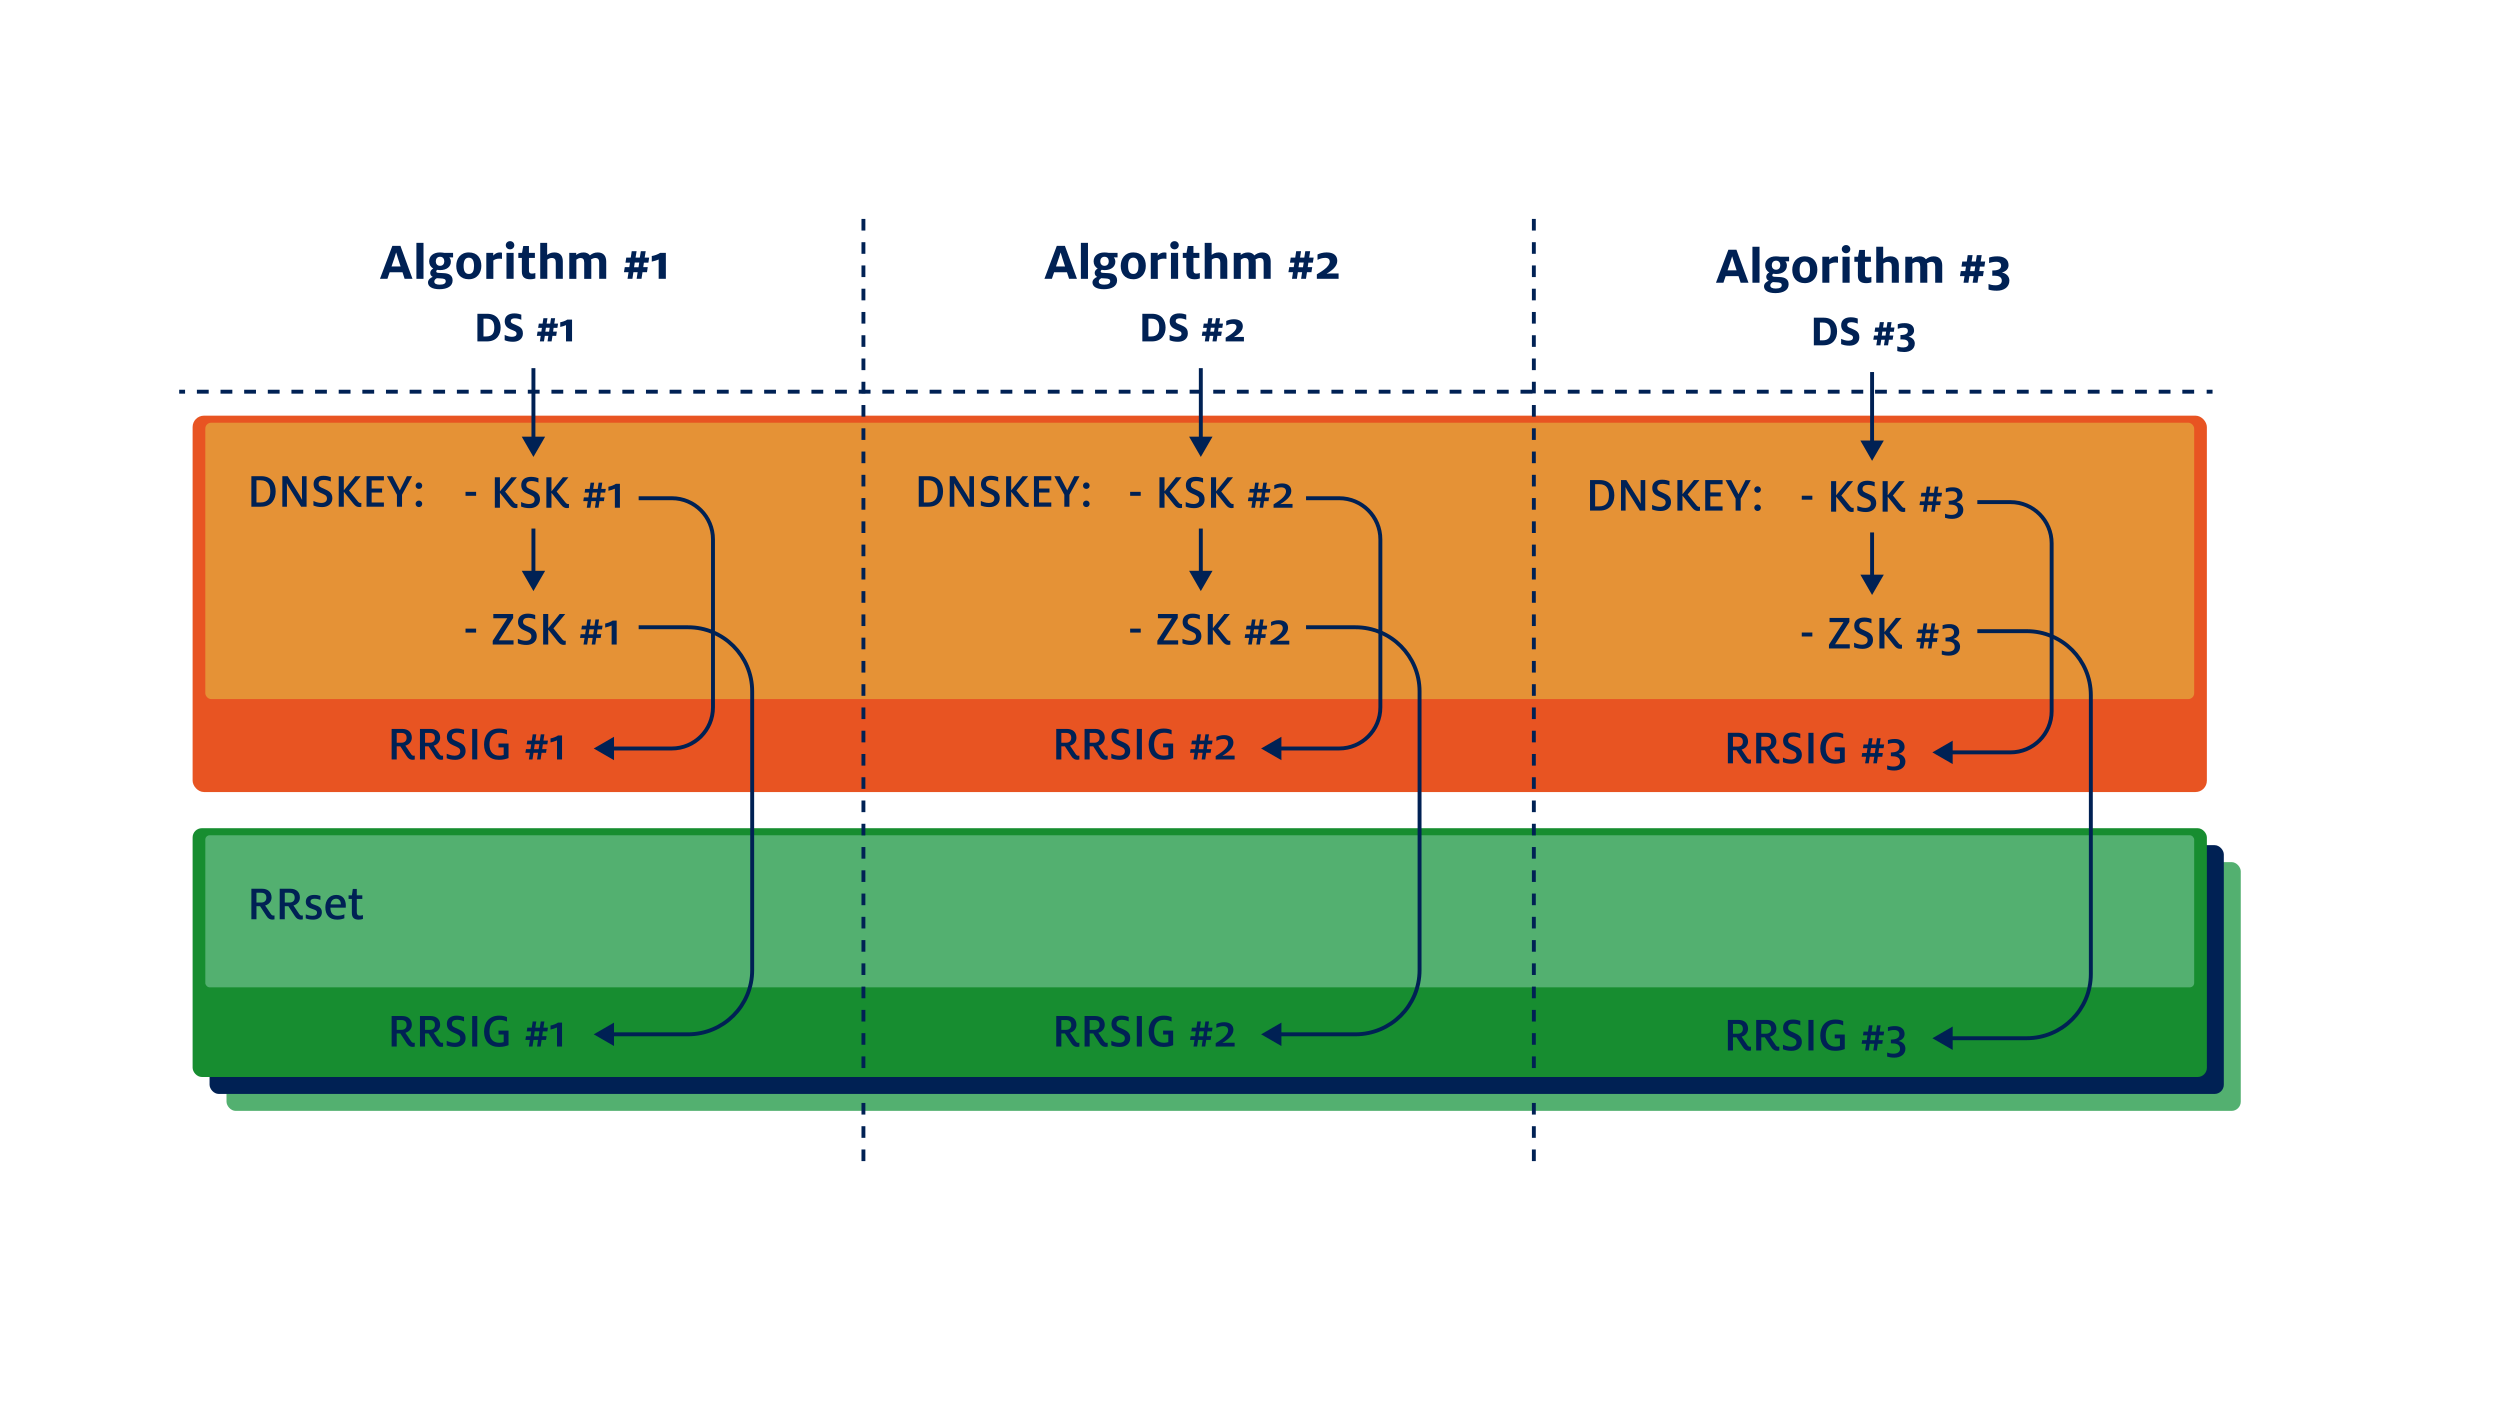<?xml version="1.0" encoding="UTF-8"?>
<svg id="Layer_2" data-name="Layer 2" xmlns="http://www.w3.org/2000/svg" viewBox="0 0 2551.18 1438.88">
  <defs>
    <style>
      .cls-1 {
        fill: #002154;
      }

      .cls-2 {
        fill: #178d30;
      }

      .cls-3 {
        stroke-dasharray: 12.06 12.06;
      }

      .cls-3, .cls-4, .cls-5, .cls-6 {
        fill: none;
      }

      .cls-3, .cls-4, .cls-6 {
        stroke: #002154;
        stroke-miterlimit: 10;
      }

      .cls-3, .cls-6 {
        stroke-width: 4px;
      }

      .cls-4 {
        stroke-dasharray: 11.87;
        stroke-width: 3.96px;
      }

      .cls-5 {
        opacity: .1;
      }

      .cls-7 {
        fill: #e85422;
      }

      .cls-8 {
        fill: #e59236;
      }

      .cls-9 {
        fill: #53b070;
      }
    </style>
  </defs>
  <g id="Layer_1-2" data-name="Layer 1">
    <g>
      <rect class="cls-5" x="0" y="0" width="2551.18" height="1438.88" rx="6.68" ry="6.68"/>
      <rect class="cls-9" x="231.15" y="879.76" width="2055.49" height="253.88" rx="9.43" ry="9.43"/>
      <rect class="cls-7" x="196.56" y="424.17" width="2055.49" height="384.08" rx="11.6" ry="11.6"/>
      <rect class="cls-8" x="209.51" y="431.36" width="2029.58" height="282.03" rx="6" ry="6"/>
      <rect class="cls-1" x="213.85" y="862.46" width="2055.49" height="253.88" rx="9.43" ry="9.43"/>
      <rect class="cls-2" x="196.56" y="845.16" width="2055.49" height="253.88" rx="9.43" ry="9.43"/>
      <rect class="cls-9" x="209.51" y="852.36" width="2029.58" height="155.19" rx="4.45" ry="4.45"/>
      <g>
        <line class="cls-6" x1="182.86" y1="399.72" x2="188.86" y2="399.72"/>
        <line class="cls-3" x1="200.92" y1="399.72" x2="2245.81" y2="399.72"/>
        <line class="cls-6" x1="2251.84" y1="399.72" x2="2257.84" y2="399.72"/>
      </g>
      <g>
        <g>
          <path class="cls-1" d="M400.37,250.9h8.26l12.31,33.64h-8.05l-2.16-6.7h-13.12l-2.27,6.7h-7.61l12.64-33.64ZM408.79,271.91l-2.81-8.64c-.65-2-1.3-3.94-1.67-5.51h-.11c-.43,1.51-1.08,3.56-1.73,5.51l-2.92,8.64h9.23Z"/>
          <path class="cls-1" d="M424.93,247.82h7.24v36.72h-7.24v-36.72Z"/>
          <path class="cls-1" d="M436.76,288.27c0-2.92,2.59-4.86,4.86-5.72-1.51-.7-2.59-2.11-2.59-4.1,0-2.21,1.67-3.67,3.08-4.37-2.65-1.62-4.16-4.1-4.16-7.4,0-5.29,4.1-9.07,11.02-9.07,1.67,0,3.19.22,4.43.43h8.96v4.64h-3.83c.92,1.03,1.57,2.48,1.57,4.37,0,4.91-4,8.59-11.07,8.59-1.03,0-2-.11-2.92-.27-.43.32-.92.86-.92,1.57,0,.92.54,1.4,2.27,1.51l5.4.27c5.13.22,9.02,2.11,9.02,7.45,0,5.78-5.18,8.96-13.5,8.96-7.45,0-11.61-2.7-11.61-6.86ZM454.85,287.03c0-2.21-1.57-2.75-5.35-2.92-1.73-.05-3.08-.16-3.67-.22-1.19.59-2.65,1.62-2.65,3.46,0,2.16,2.16,3.13,5.51,3.13,4.32,0,6.16-1.3,6.16-3.46ZM453.39,266.67c0-2.43-1.35-4.64-4.32-4.64s-4.37,2.21-4.37,4.64,1.4,4.59,4.37,4.59,4.32-2.16,4.32-4.59Z"/>
          <path class="cls-1" d="M465.6,271.31c0-7.13,4.1-13.72,12.85-13.72s12.74,5.99,12.74,13.72c0,7.07-4.1,13.66-12.8,13.66s-12.8-5.99-12.8-13.66ZM483.74,271.31c0-4.81-1.35-8.37-5.35-8.37s-5.29,3.56-5.29,8.37,1.3,8.26,5.35,8.26,5.29-3.46,5.29-8.26Z"/>
          <path class="cls-1" d="M496.27,258.03h7.07v2.81c1.73-2.05,4.05-3.24,6.7-3.24.92,0,1.67.16,2.21.32v6.32c-.65-.16-1.57-.32-2.81-.32-2.65,0-4.59.86-5.99,1.84v18.79h-7.18v-26.51Z"/>
          <path class="cls-1" d="M516.14,250.25c0-2.27,1.84-4.16,4.37-4.16s4.32,1.89,4.32,4.16-1.84,4.21-4.32,4.21-4.37-1.94-4.37-4.21ZM516.84,258.03h7.29v26.51h-7.29v-26.51Z"/>
          <path class="cls-1" d="M532.55,277.15v-13.93h-3.62v-5.18h3.78l1.24-6.97h5.83v6.97h6.05v5.18h-6.05v12.74c0,2.27.86,3.24,2.97,3.24,1.4,0,2.54-.27,3.56-.59v5.56c-1.3.38-2.86.81-5.29.81-5.45,0-8.48-2.11-8.48-7.83Z"/>
          <path class="cls-1" d="M551.29,247.82h7.07v12.31c1.4-1.08,3.78-2.54,7.29-2.54,6.48,0,8.69,4,8.69,9.34v17.6h-7.18v-16.52c0-3.13-1.03-4.75-4.16-4.75-1.78,0-3.35.81-4.48,1.67v19.6h-7.24v-36.72Z"/>
          <path class="cls-1" d="M580.94,258.03h7.07v2.16c1.46-1.13,3.83-2.59,7.61-2.59,2.81,0,5.08,1.19,6.32,3.02,2.11-1.67,4.54-3.02,7.94-3.02,6.21,0,8.75,3.94,8.75,9.34v17.6h-7.18v-16.52c0-3.02-.92-4.75-4-4.75-1.51,0-3.24.81-4.32,1.46.11.54.27,1.57.27,2.59v17.23h-7.24v-16.63c0-3.35-1.35-4.64-3.83-4.64-1.46,0-3.02.86-4.16,1.67v19.6h-7.24v-26.51Z"/>
          <path class="cls-1" d="M641.42,277.79h-4.7l.86-5.18h4.59l.7-4.54h-4.59l.81-5.18h4.59l.97-6.53h4.97l-1.03,6.53h4.32l1.03-6.53h4.97l-1.03,6.53h4.59l-.81,5.18h-4.59l-.65,4.54h4.59l-.81,5.18h-4.54l-1.03,6.75h-4.97l1.03-6.75h-4.32l-1.03,6.75h-4.97l1.03-6.75ZM651.57,272.72l.76-4.81h-4.59l-.7,4.81h4.54Z"/>
          <path class="cls-1" d="M672.14,264.78c-1.73.86-5.18,1.84-7.02,2.16v-5.67c2.59-.38,6.53-1.78,8.59-3.24h5.78v26.51h-7.34v-19.76Z"/>
        </g>
        <g>
          <path class="cls-1" d="M487.16,320.2h9.84c10.16,0,13.88,6.8,13.88,14.1,0,6.89-3.58,14.1-14.01,14.1h-9.7v-28.21ZM496.19,343.33c6.62,0,8.21-3.99,8.21-9.02s-1.5-9.12-7.94-9.12h-3.08v18.14h2.81Z"/>
          <path class="cls-1" d="M515.01,347.19v-5.4c2.04.95,4.67,1.9,7.39,1.9,3.13,0,4.72-1.09,4.72-3.17,0-2.45-2.13-2.72-6.39-4.58-2.9-1.32-5.67-3.36-5.67-8.07,0-5.49,4.13-8.07,9.84-8.07,3.04,0,5.62.73,7.07,1.27v5.26c-1.45-.68-4.04-1.5-6.62-1.5-2.81,0-4.13,1.04-4.13,2.86,0,1.9,1.59,2.49,4.44,3.58,3.67,1.86,7.94,2.68,7.94,9.02,0,5.49-4.31,8.48-10.07,8.48-3.54,0-6.35-.64-8.53-1.59Z"/>
          <path class="cls-1" d="M551.79,342.74h-3.95l.73-4.35h3.85l.59-3.81h-3.85l.68-4.35h3.85l.82-5.49h4.17l-.86,5.49h3.63l.86-5.49h4.17l-.86,5.49h3.85l-.68,4.35h-3.85l-.54,3.81h3.85l-.68,4.35h-3.81l-.86,5.67h-4.17l.86-5.67h-3.63l-.86,5.67h-4.17l.86-5.67ZM560.32,338.48l.63-4.04h-3.85l-.59,4.04h3.81Z"/>
          <path class="cls-1" d="M577.6,331.81c-1.45.73-4.35,1.54-5.9,1.81v-4.76c2.18-.32,5.49-1.5,7.21-2.72h4.85v22.27h-6.17v-16.6Z"/>
        </g>
        <g>
          <path class="cls-1" d="M256.52,485.93h10.05c10.7,0,14.75,7.5,14.75,15.6,0,7.65-3.9,15.55-14.9,15.55h-9.9v-31.15ZM265.67,512.78c8.15,0,10.15-5.25,10.15-11.25s-1.9-11.4-9.85-11.4h-4.25v22.65h3.95Z"/>
          <path class="cls-1" d="M288.11,485.93h5.45l11.95,19.1c.9,1.45,1.95,3.4,2.65,4.9h.15c-.05-1.4-.15-2.9-.15-4.45v-19.55h4.7v31.15h-5.55l-11.9-19.1c-.95-1.5-1.9-3.25-2.6-4.75h-.1c0,1.4.1,2.65.1,4.3v19.55h-4.7v-31.15Z"/>
          <path class="cls-1" d="M319.86,515.83v-4.6c2,.95,5.05,2,7.85,2,3.75,0,5.95-1.5,5.95-4.55,0-3.3-2.6-3.95-7.2-6.05-3.3-1.45-6.45-3.5-6.45-8.7,0-5.6,4.15-8.4,10.15-8.4,3.2,0,6.15.9,7.4,1.35v4.5c-1.5-.75-4.3-1.6-7.1-1.6-3.5,0-5.3,1.45-5.3,4.05s1.8,3.35,5.1,4.75c4.05,2.05,8.9,3.3,8.9,9.9,0,5.6-4.4,9-10.5,9-3.6,0-6.65-.7-8.8-1.65Z"/>
          <path class="cls-1" d="M360.62,513.98l-9.75-12.15v15.25h-5.2v-31.15h5.2v14.4l11.65-14.4h5.7l-12.05,14.65,8.95,11.05c1,1.25,1.8,1.6,2.8,1.6.25,0,.5,0,.8-.05v4c-.65.15-1.3.25-1.95.25-2.4,0-4.05-.85-6.15-3.45Z"/>
          <path class="cls-1" d="M374.06,485.93h17.7v4.3h-12.5v8.3h10.65v4.1h-10.65v10.15h12.5v4.3h-17.7v-31.15Z"/>
          <path class="cls-1" d="M405.06,504.88l-10.2-18.9h5.7l7.45,14.4,7.2-14.4h5.35l-10.3,18.9v12.2h-5.2v-12.2Z"/>
          <path class="cls-1" d="M424.11,495.63c0-1.85,1.5-3.35,3.4-3.35s3.35,1.5,3.35,3.35-1.4,3.3-3.35,3.3-3.4-1.45-3.4-3.3ZM424.11,514.13c0-1.85,1.5-3.3,3.4-3.3s3.35,1.45,3.35,3.3-1.4,3.35-3.35,3.35-3.4-1.5-3.4-3.35Z"/>
        </g>
        <g>
          <path class="cls-1" d="M475.06,501.91h10.8v4.05h-10.8v-4.05Z"/>
          <path class="cls-1" d="M519.91,515.06l-9.75-12.15v15.25h-5.2v-31.15h5.2v14.4l11.65-14.4h5.7l-12.05,14.65,8.95,11.05c1,1.25,1.8,1.6,2.8,1.6.25,0,.5,0,.8-.05v4c-.65.15-1.3.25-1.95.25-2.4,0-4.05-.85-6.15-3.45Z"/>
          <path class="cls-1" d="M531.76,516.91v-4.6c2,.95,5.05,2,7.85,2,3.75,0,5.95-1.5,5.95-4.55,0-3.3-2.6-3.95-7.2-6.05-3.3-1.45-6.45-3.5-6.45-8.7,0-5.6,4.15-8.4,10.15-8.4,3.2,0,6.15.9,7.4,1.35v4.5c-1.5-.75-4.3-1.6-7.1-1.6-3.5,0-5.3,1.45-5.3,4.05s1.8,3.35,5.1,4.75c4.05,2.05,8.9,3.3,8.9,9.9,0,5.6-4.4,9-10.5,9-3.6,0-6.65-.7-8.8-1.65Z"/>
          <path class="cls-1" d="M572.51,515.06l-9.75-12.15v15.25h-5.2v-31.15h5.2v14.4l11.65-14.4h5.7l-12.05,14.65,8.95,11.05c1,1.25,1.8,1.6,2.8,1.6.25,0,.5,0,.8-.05v4c-.65.15-1.3.25-1.95.25-2.4,0-4.05-.85-6.15-3.45Z"/>
          <path class="cls-1" d="M599.81,511.41h-4.6l.6-3.8h4.6l.75-4.9h-4.6l.6-3.8h4.55l.95-6.35h3.7l-1,6.35h4.6l.95-6.35h3.7l-1,6.35h4.6l-.6,3.8h-4.55l-.7,4.9h4.5l-.6,3.8h-4.5l-1,6.75h-3.65l1-6.75h-4.6l-1.05,6.75h-3.7l1.05-6.75ZM608.71,507.71l.75-5.1h-4.7l-.75,5.1h4.7Z"/>
          <path class="cls-1" d="M627.46,498.71c-1.65.75-4.8,1.75-6.6,2.1v-4.1c2.2-.35,5.8-1.65,7.65-3h4.1v24.45h-5.15v-19.45Z"/>
        </g>
        <g>
          <path class="cls-1" d="M475.06,641.5h10.8v4.05h-10.8v-4.05Z"/>
          <path class="cls-1" d="M502.81,653.9l14.85-23h-14.25v-4.3h20.25v4.05l-14.6,22.8h15v4.3h-21.25v-3.85Z"/>
          <path class="cls-1" d="M528.46,656.5v-4.6c2,.95,5.05,2,7.85,2,3.75,0,5.95-1.5,5.95-4.55,0-3.3-2.6-3.95-7.2-6.05-3.3-1.45-6.45-3.5-6.45-8.7,0-5.6,4.15-8.4,10.15-8.4,3.2,0,6.15.9,7.4,1.35v4.5c-1.5-.75-4.3-1.6-7.1-1.6-3.5,0-5.3,1.45-5.3,4.05s1.8,3.35,5.1,4.75c4.05,2.05,8.9,3.3,8.9,9.9,0,5.6-4.4,9-10.5,9-3.6,0-6.65-.7-8.8-1.65Z"/>
          <path class="cls-1" d="M569.21,654.65l-9.75-12.15v15.25h-5.2v-31.15h5.2v14.4l11.65-14.4h5.7l-12.05,14.65,8.95,11.05c1,1.25,1.8,1.6,2.8,1.6.25,0,.5,0,.8-.05v4c-.65.15-1.3.25-1.95.25-2.4,0-4.05-.85-6.15-3.45Z"/>
          <path class="cls-1" d="M596.51,651h-4.6l.6-3.8h4.6l.75-4.9h-4.6l.6-3.8h4.55l.95-6.35h3.7l-1,6.35h4.6l.95-6.35h3.7l-1,6.35h4.6l-.6,3.8h-4.55l-.7,4.9h4.5l-.6,3.8h-4.5l-1,6.75h-3.65l1-6.75h-4.6l-1.05,6.75h-3.7l1.05-6.75ZM605.41,647.3l.75-5.1h-4.7l-.75,5.1h4.7Z"/>
          <path class="cls-1" d="M624.16,638.3c-1.65.75-4.8,1.75-6.6,2.1v-4.1c2.2-.35,5.8-1.65,7.65-3h4.1v24.45h-5.15v-19.45Z"/>
        </g>
        <g>
          <path class="cls-1" d="M415.05,771.69l-6.55-10.05h-3.65v13.35h-5.2v-31.15h10.9c5.95,0,9.7,3.35,9.7,8.95,0,3.4-2,6.85-6.55,8.15l5.8,8.6c.85,1.3,1.7,1.65,2.7,1.65.35,0,.7-.05,1.05-.1v4c-.65.15-1.3.25-1.9.25-2.6,0-4.5-.85-6.3-3.65ZM409.5,757.94c3.65,0,5.45-2,5.45-5,0-3.25-1.75-5-5.45-5h-4.65v10h4.65Z"/>
          <path class="cls-1" d="M443.95,771.69l-6.55-10.05h-3.65v13.35h-5.2v-31.15h10.9c5.95,0,9.7,3.35,9.7,8.95,0,3.4-2,6.85-6.55,8.15l5.8,8.6c.85,1.3,1.7,1.65,2.7,1.65.35,0,.7-.05,1.05-.1v4c-.65.15-1.3.25-1.9.25-2.6,0-4.5-.85-6.3-3.65ZM438.4,757.94c3.65,0,5.45-2,5.45-5,0-3.25-1.75-5-5.45-5h-4.65v10h4.65Z"/>
          <path class="cls-1" d="M455.85,773.74v-4.6c2,.95,5.05,2,7.85,2,3.75,0,5.95-1.5,5.95-4.55,0-3.3-2.6-3.95-7.2-6.05-3.3-1.45-6.45-3.5-6.45-8.7,0-5.6,4.15-8.4,10.15-8.4,3.2,0,6.15.9,7.4,1.35v4.5c-1.5-.75-4.3-1.6-7.1-1.6-3.5,0-5.3,1.45-5.3,4.05s1.8,3.35,5.1,4.75c4.05,2.05,8.9,3.3,8.9,9.9,0,5.6-4.4,9-10.5,9-3.6,0-6.65-.7-8.8-1.65Z"/>
          <path class="cls-1" d="M481.85,743.84h5.2v31.15h-5.2v-31.15Z"/>
          <path class="cls-1" d="M493.95,759.84c0-8.95,4.8-16.4,15.45-16.4,3.95,0,6.2.8,7.95,1.55v4.5c-2-1-4.55-1.75-7.7-1.75-6.95,0-10.15,4.65-10.15,12.1s3.8,11.3,10.1,11.3c1.9,0,3.15-.3,4.4-.7v-7.75h-5.3v-3.95h10.25v14.85c-2.4.85-5.2,1.8-9.8,1.8-9.55,0-15.2-5.95-15.2-15.55Z"/>
          <path class="cls-1" d="M540.75,768.24h-4.6l.6-3.8h4.6l.75-4.9h-4.6l.6-3.8h4.55l.95-6.35h3.7l-1,6.35h4.6l.95-6.35h3.7l-1,6.35h4.6l-.6,3.8h-4.55l-.7,4.9h4.5l-.6,3.8h-4.5l-1,6.75h-3.65l1-6.75h-4.6l-1.05,6.75h-3.7l1.05-6.75ZM549.65,764.54l.75-5.1h-4.7l-.75,5.1h4.7Z"/>
          <path class="cls-1" d="M568.4,755.54c-1.65.75-4.8,1.75-6.6,2.1v-4.1c2.2-.35,5.8-1.65,7.65-3h4.1v24.45h-5.15v-19.45Z"/>
        </g>
        <g>
          <path class="cls-1" d="M271.92,934.78l-6.55-10.05h-3.65v13.35h-5.2v-31.15h10.9c5.95,0,9.7,3.35,9.7,8.95,0,3.4-2,6.85-6.55,8.15l5.8,8.6c.85,1.3,1.7,1.65,2.7,1.65.35,0,.7-.05,1.05-.1v4c-.65.15-1.3.25-1.9.25-2.6,0-4.5-.85-6.3-3.65ZM266.37,921.03c3.65,0,5.45-2,5.45-5,0-3.25-1.75-5-5.45-5h-4.65v10h4.65Z"/>
          <path class="cls-1" d="M300.82,934.78l-6.55-10.05h-3.65v13.35h-5.2v-31.15h10.9c5.95,0,9.7,3.35,9.7,8.95,0,3.4-2,6.85-6.55,8.15l5.8,8.6c.85,1.3,1.7,1.65,2.7,1.65.35,0,.7-.05,1.05-.1v4c-.65.15-1.3.25-1.9.25-2.6,0-4.5-.85-6.3-3.65ZM295.27,921.03c3.65,0,5.45-2,5.45-5,0-3.25-1.75-5-5.45-5h-4.65v10h4.65Z"/>
          <path class="cls-1" d="M312.01,937.13v-4c1.6.7,4.45,1.45,6.75,1.45,3.2,0,4.75-1.05,4.75-3.3,0-2.05-1.55-2.6-4.55-3.65-3.6-1.05-6.9-2.95-6.9-7.35,0-4.85,3.55-7.05,8.75-7.05,2.55,0,4.95.55,6.15,1.05v4.05c-1.3-.55-3.55-1.2-5.95-1.2-2.8,0-4.15,1-4.15,2.8s1.25,2.5,4.4,3.5c3.4,1.1,7.2,2.7,7.2,7.55s-3.6,7.5-8.95,7.5c-2.9,0-5.75-.55-7.5-1.35Z"/>
          <path class="cls-1" d="M332.01,925.88c0-7.15,4.05-12.65,11.2-12.65s9.7,5.45,9.7,10.95c0,.7-.05,1.3-.1,2.05h-15.65c.05,4.95,2,8.3,7.2,8.3,2.95,0,5.3-.65,7.05-1.5v4.05c-1.7.7-4.45,1.4-7.3,1.4-8.35,0-12.1-5.1-12.1-12.6ZM347.86,922.93v-.25c0-2.8-1.55-5.55-4.7-5.55-2.95,0-5.3,1.65-5.8,5.8h10.5Z"/>
          <path class="cls-1" d="M359.06,931.48v-14.15h-3.35v-3.7h3.4l.9-6.5h4.1v6.5h5.6v3.7h-5.6v13.4c0,2.55.9,3.65,3.15,3.65,1.25,0,2.35-.3,3.1-.6v4c-.9.3-2.35.7-4.25.7-4.65,0-7.05-1.9-7.05-7Z"/>
        </g>
        <g>
          <path class="cls-1" d="M415.05,1064.68l-6.55-10.05h-3.65v13.35h-5.2v-31.15h10.9c5.95,0,9.7,3.35,9.7,8.95,0,3.4-2,6.85-6.55,8.15l5.8,8.6c.85,1.3,1.7,1.65,2.7,1.65.35,0,.7-.05,1.05-.1v4c-.65.15-1.3.25-1.9.25-2.6,0-4.5-.85-6.3-3.65ZM409.5,1050.93c3.65,0,5.45-2,5.45-5,0-3.25-1.75-5-5.45-5h-4.65v10h4.65Z"/>
          <path class="cls-1" d="M443.95,1064.68l-6.55-10.05h-3.65v13.35h-5.2v-31.15h10.9c5.95,0,9.7,3.35,9.7,8.95,0,3.4-2,6.85-6.55,8.15l5.8,8.6c.85,1.3,1.7,1.65,2.7,1.65.35,0,.7-.05,1.05-.1v4c-.65.15-1.3.25-1.9.25-2.6,0-4.5-.85-6.3-3.65ZM438.4,1050.93c3.65,0,5.45-2,5.45-5,0-3.25-1.75-5-5.45-5h-4.65v10h4.65Z"/>
          <path class="cls-1" d="M455.85,1066.73v-4.6c2,.95,5.05,2,7.85,2,3.75,0,5.95-1.5,5.95-4.55,0-3.3-2.6-3.95-7.2-6.05-3.3-1.45-6.45-3.5-6.45-8.7,0-5.6,4.15-8.4,10.15-8.4,3.2,0,6.15.9,7.4,1.35v4.5c-1.5-.75-4.3-1.6-7.1-1.6-3.5,0-5.3,1.45-5.3,4.05s1.8,3.35,5.1,4.75c4.05,2.05,8.9,3.3,8.9,9.9,0,5.6-4.4,9-10.5,9-3.6,0-6.65-.7-8.8-1.65Z"/>
          <path class="cls-1" d="M481.85,1036.82h5.2v31.15h-5.2v-31.15Z"/>
          <path class="cls-1" d="M493.95,1052.83c0-8.95,4.8-16.4,15.45-16.4,3.95,0,6.2.8,7.95,1.55v4.5c-2-1-4.55-1.75-7.7-1.75-6.95,0-10.15,4.65-10.15,12.1s3.8,11.3,10.1,11.3c1.9,0,3.15-.3,4.4-.7v-7.75h-5.3v-3.95h10.25v14.85c-2.4.85-5.2,1.8-9.8,1.8-9.55,0-15.2-5.95-15.2-15.55Z"/>
          <path class="cls-1" d="M540.75,1061.23h-4.6l.6-3.8h4.6l.75-4.9h-4.6l.6-3.8h4.55l.95-6.35h3.7l-1,6.35h4.6l.95-6.35h3.7l-1,6.35h4.6l-.6,3.8h-4.55l-.7,4.9h4.5l-.6,3.8h-4.5l-1,6.75h-3.65l1-6.75h-4.6l-1.05,6.75h-3.7l1.05-6.75ZM549.65,1057.53l.75-5.1h-4.7l-.75,5.1h4.7Z"/>
          <path class="cls-1" d="M568.4,1048.53c-1.65.75-4.8,1.75-6.6,2.1v-4.1c2.2-.35,5.8-1.65,7.65-3h4.1v24.45h-5.15v-19.45Z"/>
        </g>
        <g>
          <line class="cls-6" x1="544.35" y1="375.68" x2="544.35" y2="449.08"/>
          <polygon class="cls-1" points="532.38 445.58 544.35 466.3 556.32 445.58 532.38 445.58"/>
        </g>
        <g>
          <line class="cls-6" x1="544.35" y1="539.37" x2="544.35" y2="585.97"/>
          <polygon class="cls-1" points="532.38 582.47 544.35 603.19 556.32 582.47 532.38 582.47"/>
        </g>
        <g>
          <path class="cls-6" d="M651.74,508.42h33.81c23.21,0,42.03,18.82,42.03,42.03v171.33c0,23.21-18.82,42.03-42.03,42.03h-62.46"/>
          <polygon class="cls-1" points="626.59 751.84 605.87 763.81 626.59 775.77 626.59 751.84"/>
        </g>
        <g>
          <path class="cls-6" d="M651.74,640.1h50.36c36.17,0,65.48,29.32,65.48,65.48v284.43c0,36.17-29.32,65.48-65.48,65.48h-79.01"/>
          <polygon class="cls-1" points="626.59 1043.54 605.87 1055.5 626.59 1067.47 626.59 1043.54"/>
        </g>
      </g>
      <g>
        <g>
          <path class="cls-1" d="M1078.44,250.9h8.26l12.31,33.64h-8.05l-2.16-6.7h-13.12l-2.27,6.7h-7.61l12.64-33.64ZM1086.86,271.91l-2.81-8.64c-.65-2-1.3-3.94-1.67-5.51h-.11c-.43,1.51-1.08,3.56-1.73,5.51l-2.92,8.64h9.23Z"/>
          <path class="cls-1" d="M1103.01,247.82h7.24v36.72h-7.24v-36.72Z"/>
          <path class="cls-1" d="M1114.83,288.27c0-2.92,2.59-4.86,4.86-5.72-1.51-.7-2.59-2.11-2.59-4.1,0-2.21,1.67-3.67,3.08-4.37-2.65-1.62-4.16-4.1-4.16-7.4,0-5.29,4.1-9.07,11.02-9.07,1.67,0,3.19.22,4.43.43h8.96v4.64h-3.83c.92,1.03,1.57,2.48,1.57,4.37,0,4.91-4,8.59-11.07,8.59-1.03,0-2-.11-2.92-.27-.43.32-.92.86-.92,1.57,0,.92.54,1.4,2.27,1.51l5.4.27c5.13.22,9.02,2.11,9.02,7.45,0,5.78-5.18,8.96-13.5,8.96-7.45,0-11.61-2.7-11.61-6.86ZM1132.92,287.03c0-2.21-1.57-2.75-5.35-2.92-1.73-.05-3.08-.16-3.67-.22-1.19.59-2.65,1.62-2.65,3.46,0,2.16,2.16,3.13,5.51,3.13,4.32,0,6.16-1.3,6.16-3.46ZM1131.47,266.67c0-2.43-1.35-4.64-4.32-4.64s-4.37,2.21-4.37,4.64,1.4,4.59,4.37,4.59,4.32-2.16,4.32-4.59Z"/>
          <path class="cls-1" d="M1143.67,271.31c0-7.13,4.1-13.72,12.85-13.72s12.74,5.99,12.74,13.72c0,7.07-4.1,13.66-12.8,13.66s-12.8-5.99-12.8-13.66ZM1161.81,271.31c0-4.81-1.35-8.37-5.35-8.37s-5.29,3.56-5.29,8.37,1.3,8.26,5.35,8.26,5.29-3.46,5.29-8.26Z"/>
          <path class="cls-1" d="M1174.34,258.03h7.07v2.81c1.73-2.05,4.05-3.24,6.7-3.24.92,0,1.67.16,2.21.32v6.32c-.65-.16-1.57-.32-2.81-.32-2.65,0-4.59.86-5.99,1.84v18.79h-7.18v-26.51Z"/>
          <path class="cls-1" d="M1194.21,250.25c0-2.27,1.84-4.16,4.37-4.16s4.32,1.89,4.32,4.16-1.84,4.21-4.32,4.21-4.37-1.94-4.37-4.21ZM1194.92,258.03h7.29v26.51h-7.29v-26.51Z"/>
          <path class="cls-1" d="M1210.63,277.15v-13.93h-3.62v-5.18h3.78l1.24-6.97h5.83v6.97h6.05v5.18h-6.05v12.74c0,2.27.86,3.24,2.97,3.24,1.4,0,2.54-.27,3.56-.59v5.56c-1.3.38-2.86.81-5.29.81-5.45,0-8.48-2.11-8.48-7.83Z"/>
          <path class="cls-1" d="M1229.37,247.82h7.07v12.31c1.4-1.08,3.78-2.54,7.29-2.54,6.48,0,8.69,4,8.69,9.34v17.6h-7.18v-16.52c0-3.13-1.03-4.75-4.16-4.75-1.78,0-3.35.81-4.48,1.67v19.6h-7.24v-36.72Z"/>
          <path class="cls-1" d="M1259.01,258.03h7.07v2.16c1.46-1.13,3.83-2.59,7.61-2.59,2.81,0,5.08,1.19,6.32,3.02,2.11-1.67,4.54-3.02,7.94-3.02,6.21,0,8.75,3.94,8.75,9.34v17.6h-7.18v-16.52c0-3.02-.92-4.75-4-4.75-1.51,0-3.24.81-4.32,1.46.11.54.27,1.57.27,2.59v17.23h-7.24v-16.63c0-3.35-1.35-4.64-3.83-4.64-1.46,0-3.02.86-4.16,1.67v19.6h-7.24v-26.51Z"/>
          <path class="cls-1" d="M1319.49,277.79h-4.7l.86-5.18h4.59l.7-4.54h-4.59l.81-5.18h4.59l.97-6.53h4.97l-1.03,6.53h4.32l1.03-6.53h4.97l-1.03,6.53h4.59l-.81,5.18h-4.59l-.65,4.54h4.59l-.81,5.18h-4.54l-1.03,6.75h-4.97l1.03-6.75h-4.32l-1.03,6.75h-4.97l1.03-6.75ZM1329.64,272.72l.76-4.81h-4.59l-.7,4.81h4.54Z"/>
          <path class="cls-1" d="M1343.79,279.95c5.13-3.08,13.18-7.83,13.18-13.07,0-2.11-1.3-3.73-4.59-3.73-3.08,0-5.78,1.03-7.88,2.05v-5.51c2.16-1.03,5.45-2.11,9.34-2.11,7.18,0,10.8,3.35,10.8,8.64,0,5.94-5.89,10.1-10.85,13.07,1.35-.11,2.86-.22,3.94-.22h8.26v5.45h-22.19v-4.59Z"/>
        </g>
        <g>
          <path class="cls-1" d="M1165.71,320.2h9.84c10.16,0,13.88,6.8,13.88,14.1,0,6.89-3.58,14.1-14.01,14.1h-9.7v-28.21ZM1174.74,343.33c6.62,0,8.21-3.99,8.21-9.02s-1.5-9.12-7.94-9.12h-3.08v18.14h2.81Z"/>
          <path class="cls-1" d="M1193.56,347.19v-5.4c2.04.95,4.67,1.9,7.39,1.9,3.13,0,4.72-1.09,4.72-3.17,0-2.45-2.13-2.72-6.39-4.58-2.9-1.32-5.67-3.36-5.67-8.07,0-5.49,4.13-8.07,9.84-8.07,3.04,0,5.62.73,7.07,1.27v5.26c-1.45-.68-4.04-1.5-6.62-1.5-2.81,0-4.13,1.04-4.13,2.86,0,1.9,1.59,2.49,4.44,3.58,3.67,1.86,7.94,2.68,7.94,9.02,0,5.49-4.31,8.48-10.07,8.48-3.54,0-6.35-.64-8.53-1.59Z"/>
          <path class="cls-1" d="M1230.34,342.74h-3.95l.73-4.35h3.85l.59-3.81h-3.85l.68-4.35h3.85l.82-5.49h4.17l-.86,5.49h3.63l.86-5.49h4.17l-.86,5.49h3.85l-.68,4.35h-3.85l-.54,3.81h3.85l-.68,4.35h-3.81l-.86,5.67h-4.17l.86-5.67h-3.63l-.86,5.67h-4.17l.86-5.67ZM1238.87,338.48l.63-4.04h-3.85l-.59,4.04h3.81Z"/>
          <path class="cls-1" d="M1250.75,344.56c4.31-2.58,11.06-6.58,11.06-10.97,0-1.77-1.09-3.13-3.85-3.13-2.58,0-4.85.86-6.62,1.72v-4.63c1.81-.86,4.58-1.77,7.85-1.77,6.03,0,9.07,2.81,9.07,7.26,0,4.99-4.94,8.48-9.11,10.97,1.13-.09,2.4-.18,3.31-.18h6.94v4.58h-18.64v-3.85Z"/>
        </g>
        <g>
          <path class="cls-1" d="M937.56,485.93h10.05c10.7,0,14.75,7.5,14.75,15.6,0,7.65-3.9,15.55-14.9,15.55h-9.9v-31.15ZM946.71,512.78c8.15,0,10.15-5.25,10.15-11.25s-1.9-11.4-9.85-11.4h-4.25v22.65h3.95Z"/>
          <path class="cls-1" d="M969.16,485.93h5.45l11.95,19.1c.9,1.45,1.95,3.4,2.65,4.9h.15c-.05-1.4-.15-2.9-.15-4.45v-19.55h4.7v31.15h-5.55l-11.9-19.1c-.95-1.5-1.9-3.25-2.6-4.75h-.1c0,1.4.1,2.65.1,4.3v19.55h-4.7v-31.15Z"/>
          <path class="cls-1" d="M1000.91,515.83v-4.6c2,.95,5.05,2,7.85,2,3.75,0,5.95-1.5,5.95-4.55,0-3.3-2.6-3.95-7.2-6.05-3.3-1.45-6.45-3.5-6.45-8.7,0-5.6,4.15-8.4,10.15-8.4,3.2,0,6.15.9,7.4,1.35v4.5c-1.5-.75-4.3-1.6-7.1-1.6-3.5,0-5.3,1.45-5.3,4.05s1.8,3.35,5.1,4.75c4.05,2.05,8.9,3.3,8.9,9.9,0,5.6-4.4,9-10.5,9-3.6,0-6.65-.7-8.8-1.65Z"/>
          <path class="cls-1" d="M1041.66,513.98l-9.75-12.15v15.25h-5.2v-31.15h5.2v14.4l11.65-14.4h5.7l-12.05,14.65,8.95,11.05c1,1.25,1.8,1.6,2.8,1.6.25,0,.5,0,.8-.05v4c-.65.15-1.3.25-1.95.25-2.4,0-4.05-.85-6.15-3.45Z"/>
          <path class="cls-1" d="M1055.11,485.93h17.7v4.3h-12.5v8.3h10.65v4.1h-10.65v10.15h12.5v4.3h-17.7v-31.15Z"/>
          <path class="cls-1" d="M1086.11,504.88l-10.2-18.9h5.7l7.45,14.4,7.2-14.4h5.35l-10.3,18.9v12.2h-5.2v-12.2Z"/>
          <path class="cls-1" d="M1105.16,495.63c0-1.85,1.5-3.35,3.4-3.35s3.35,1.5,3.35,3.35-1.4,3.3-3.35,3.3-3.4-1.45-3.4-3.3ZM1105.16,514.13c0-1.85,1.5-3.3,3.4-3.3s3.35,1.45,3.35,3.3-1.4,3.35-3.35,3.35-3.4-1.5-3.4-3.35Z"/>
        </g>
        <g>
          <path class="cls-1" d="M1153.28,501.91h10.8v4.05h-10.8v-4.05Z"/>
          <path class="cls-1" d="M1198.13,515.06l-9.75-12.15v15.25h-5.2v-31.15h5.2v14.4l11.65-14.4h5.7l-12.05,14.65,8.95,11.05c1,1.25,1.8,1.6,2.8,1.6.25,0,.5,0,.8-.05v4c-.65.15-1.3.25-1.95.25-2.4,0-4.05-.85-6.15-3.45Z"/>
          <path class="cls-1" d="M1209.98,516.91v-4.6c2,.95,5.05,2,7.85,2,3.75,0,5.95-1.5,5.95-4.55,0-3.3-2.6-3.95-7.2-6.05-3.3-1.45-6.45-3.5-6.45-8.7,0-5.6,4.15-8.4,10.15-8.4,3.2,0,6.15.9,7.4,1.35v4.5c-1.5-.75-4.3-1.6-7.1-1.6-3.5,0-5.3,1.45-5.3,4.05s1.8,3.35,5.1,4.75c4.05,2.05,8.9,3.3,8.9,9.9,0,5.6-4.4,9-10.5,9-3.6,0-6.65-.7-8.8-1.65Z"/>
          <path class="cls-1" d="M1250.73,515.06l-9.75-12.15v15.25h-5.2v-31.15h5.2v14.4l11.65-14.4h5.7l-12.05,14.65,8.95,11.05c1,1.25,1.8,1.6,2.8,1.6.25,0,.5,0,.8-.05v4c-.65.15-1.3.25-1.95.25-2.4,0-4.05-.85-6.15-3.45Z"/>
          <path class="cls-1" d="M1278.03,511.41h-4.6l.6-3.8h4.6l.75-4.9h-4.6l.6-3.8h4.55l.95-6.35h3.7l-1,6.35h4.6l.95-6.35h3.7l-1,6.35h4.6l-.6,3.8h-4.55l-.7,4.9h4.5l-.6,3.8h-4.5l-1,6.75h-3.65l1-6.75h-4.6l-1.05,6.75h-3.7l1.05-6.75ZM1286.93,507.71l.75-5.1h-4.7l-.75,5.1h4.7Z"/>
          <path class="cls-1" d="M1299.63,514.71c4.75-2.95,12.7-7.8,12.7-13.25,0-2.35-1.4-4.15-5-4.15-2.7,0-5.35,1-6.95,1.85v-4c1.7-.85,4.7-1.85,7.9-1.85,6.25,0,9.45,3.15,9.45,7.8,0,5.9-6.3,10.25-11.2,13.35,1.2-.1,2.25-.2,3.2-.2h9.25v3.9h-19.35v-3.45Z"/>
        </g>
        <g>
          <path class="cls-1" d="M1153.28,641.5h10.8v4.05h-10.8v-4.05Z"/>
          <path class="cls-1" d="M1181.03,653.9l14.85-23h-14.25v-4.3h20.25v4.05l-14.6,22.8h15v4.3h-21.25v-3.85Z"/>
          <path class="cls-1" d="M1206.68,656.5v-4.6c2,.95,5.05,2,7.85,2,3.75,0,5.95-1.5,5.95-4.55,0-3.3-2.6-3.95-7.2-6.05-3.3-1.45-6.45-3.5-6.45-8.7,0-5.6,4.15-8.4,10.15-8.4,3.2,0,6.15.9,7.4,1.35v4.5c-1.5-.75-4.3-1.6-7.1-1.6-3.5,0-5.3,1.45-5.3,4.05s1.8,3.35,5.1,4.75c4.05,2.05,8.9,3.3,8.9,9.9,0,5.6-4.4,9-10.5,9-3.6,0-6.65-.7-8.8-1.65Z"/>
          <path class="cls-1" d="M1247.43,654.65l-9.75-12.15v15.25h-5.2v-31.15h5.2v14.4l11.65-14.4h5.7l-12.05,14.65,8.95,11.05c1,1.25,1.8,1.6,2.8,1.6.25,0,.5,0,.8-.05v4c-.65.15-1.3.25-1.95.25-2.4,0-4.05-.85-6.15-3.45Z"/>
          <path class="cls-1" d="M1274.73,651h-4.6l.6-3.8h4.6l.75-4.9h-4.6l.6-3.8h4.55l.95-6.35h3.7l-1,6.35h4.6l.95-6.35h3.7l-1,6.35h4.6l-.6,3.8h-4.55l-.7,4.9h4.5l-.6,3.8h-4.5l-1,6.75h-3.65l1-6.75h-4.6l-1.05,6.75h-3.7l1.05-6.75ZM1283.63,647.3l.75-5.1h-4.7l-.75,5.1h4.7Z"/>
          <path class="cls-1" d="M1296.33,654.3c4.75-2.95,12.7-7.8,12.7-13.25,0-2.35-1.4-4.15-5-4.15-2.7,0-5.35,1-6.95,1.85v-4c1.7-.85,4.7-1.85,7.9-1.85,6.25,0,9.45,3.15,9.45,7.8,0,5.9-6.3,10.25-11.2,13.35,1.2-.1,2.25-.2,3.2-.2h9.25v3.9h-19.35v-3.45Z"/>
        </g>
        <g>
          <path class="cls-1" d="M1093.27,771.69l-6.55-10.05h-3.65v13.35h-5.2v-31.15h10.9c5.95,0,9.7,3.35,9.7,8.95,0,3.4-2,6.85-6.55,8.15l5.8,8.6c.85,1.3,1.7,1.65,2.7,1.65.35,0,.7-.05,1.05-.1v4c-.65.15-1.3.25-1.9.25-2.6,0-4.5-.85-6.3-3.65ZM1087.72,757.94c3.65,0,5.45-2,5.45-5,0-3.25-1.75-5-5.45-5h-4.65v10h4.65Z"/>
          <path class="cls-1" d="M1122.17,771.69l-6.55-10.05h-3.65v13.35h-5.2v-31.15h10.9c5.95,0,9.7,3.35,9.7,8.95,0,3.4-2,6.85-6.55,8.15l5.8,8.6c.85,1.3,1.7,1.65,2.7,1.65.35,0,.7-.05,1.05-.1v4c-.65.15-1.3.25-1.9.25-2.6,0-4.5-.85-6.3-3.65ZM1116.62,757.94c3.65,0,5.45-2,5.45-5,0-3.25-1.75-5-5.45-5h-4.65v10h4.65Z"/>
          <path class="cls-1" d="M1134.07,773.74v-4.6c2,.95,5.05,2,7.85,2,3.75,0,5.95-1.5,5.95-4.55,0-3.3-2.6-3.95-7.2-6.05-3.3-1.45-6.45-3.5-6.45-8.7,0-5.6,4.15-8.4,10.15-8.4,3.2,0,6.15.9,7.4,1.35v4.5c-1.5-.75-4.3-1.6-7.1-1.6-3.5,0-5.3,1.45-5.3,4.05s1.8,3.35,5.1,4.75c4.05,2.05,8.9,3.3,8.9,9.9,0,5.6-4.4,9-10.5,9-3.6,0-6.65-.7-8.8-1.65Z"/>
          <path class="cls-1" d="M1160.07,743.84h5.2v31.15h-5.2v-31.15Z"/>
          <path class="cls-1" d="M1172.17,759.84c0-8.95,4.8-16.4,15.45-16.4,3.95,0,6.2.8,7.95,1.55v4.5c-2-1-4.55-1.75-7.7-1.75-6.95,0-10.15,4.65-10.15,12.1s3.8,11.3,10.1,11.3c1.9,0,3.15-.3,4.4-.7v-7.75h-5.3v-3.95h10.25v14.85c-2.4.85-5.2,1.8-9.8,1.8-9.55,0-15.2-5.95-15.2-15.55Z"/>
          <path class="cls-1" d="M1218.97,768.24h-4.6l.6-3.8h4.6l.75-4.9h-4.6l.6-3.8h4.55l.95-6.35h3.7l-1,6.35h4.6l.95-6.35h3.7l-1,6.35h4.6l-.6,3.8h-4.55l-.7,4.9h4.5l-.6,3.8h-4.5l-1,6.75h-3.65l1-6.75h-4.6l-1.05,6.75h-3.7l1.05-6.75ZM1227.87,764.54l.75-5.1h-4.7l-.75,5.1h4.7Z"/>
          <path class="cls-1" d="M1240.56,771.54c4.75-2.95,12.7-7.8,12.7-13.25,0-2.35-1.4-4.15-5-4.15-2.7,0-5.35,1-6.95,1.85v-4c1.7-.85,4.7-1.85,7.9-1.85,6.25,0,9.45,3.15,9.45,7.8,0,5.9-6.3,10.25-11.2,13.35,1.2-.1,2.25-.2,3.2-.2h9.25v3.9h-19.35v-3.45Z"/>
        </g>
        <g>
          <path class="cls-1" d="M1093.27,1064.68l-6.55-10.05h-3.65v13.35h-5.2v-31.15h10.9c5.95,0,9.7,3.35,9.7,8.95,0,3.4-2,6.85-6.55,8.15l5.8,8.6c.85,1.3,1.7,1.65,2.7,1.65.35,0,.7-.05,1.05-.1v4c-.65.15-1.3.25-1.9.25-2.6,0-4.5-.85-6.3-3.65ZM1087.72,1050.93c3.65,0,5.45-2,5.45-5,0-3.25-1.75-5-5.45-5h-4.65v10h4.65Z"/>
          <path class="cls-1" d="M1122.17,1064.68l-6.55-10.05h-3.65v13.35h-5.2v-31.15h10.9c5.95,0,9.7,3.35,9.7,8.95,0,3.4-2,6.85-6.55,8.15l5.8,8.6c.85,1.3,1.7,1.65,2.7,1.65.35,0,.7-.05,1.05-.1v4c-.65.15-1.3.25-1.9.25-2.6,0-4.5-.85-6.3-3.65ZM1116.62,1050.93c3.65,0,5.45-2,5.45-5,0-3.25-1.75-5-5.45-5h-4.65v10h4.65Z"/>
          <path class="cls-1" d="M1134.07,1066.73v-4.6c2,.95,5.05,2,7.85,2,3.75,0,5.95-1.5,5.95-4.55,0-3.3-2.6-3.95-7.2-6.05-3.3-1.45-6.45-3.5-6.45-8.7,0-5.6,4.15-8.4,10.15-8.4,3.2,0,6.15.9,7.4,1.35v4.5c-1.5-.75-4.3-1.6-7.1-1.6-3.5,0-5.3,1.45-5.3,4.05s1.8,3.35,5.1,4.75c4.05,2.05,8.9,3.3,8.9,9.9,0,5.6-4.4,9-10.5,9-3.6,0-6.65-.7-8.8-1.65Z"/>
          <path class="cls-1" d="M1160.07,1036.82h5.2v31.15h-5.2v-31.15Z"/>
          <path class="cls-1" d="M1172.17,1052.83c0-8.95,4.8-16.4,15.45-16.4,3.95,0,6.2.8,7.95,1.55v4.5c-2-1-4.55-1.75-7.7-1.75-6.95,0-10.15,4.65-10.15,12.1s3.8,11.3,10.1,11.3c1.9,0,3.15-.3,4.4-.7v-7.75h-5.3v-3.95h10.25v14.85c-2.4.85-5.2,1.8-9.8,1.8-9.55,0-15.2-5.95-15.2-15.55Z"/>
          <path class="cls-1" d="M1218.97,1061.23h-4.6l.6-3.8h4.6l.75-4.9h-4.6l.6-3.8h4.55l.95-6.35h3.7l-1,6.35h4.6l.95-6.35h3.7l-1,6.35h4.6l-.6,3.8h-4.55l-.7,4.9h4.5l-.6,3.8h-4.5l-1,6.75h-3.65l1-6.75h-4.6l-1.05,6.75h-3.7l1.05-6.75ZM1227.87,1057.53l.75-5.1h-4.7l-.75,5.1h4.7Z"/>
          <path class="cls-1" d="M1240.56,1064.53c4.75-2.95,12.7-7.8,12.7-13.25,0-2.35-1.4-4.15-5-4.15-2.7,0-5.35,1-6.95,1.85v-4c1.7-.85,4.7-1.85,7.9-1.85,6.25,0,9.45,3.15,9.45,7.8,0,5.9-6.3,10.25-11.2,13.35,1.2-.1,2.25-.2,3.2-.2h9.25v3.9h-19.35v-3.45Z"/>
        </g>
        <g>
          <line class="cls-6" x1="1225.4" y1="375.68" x2="1225.4" y2="449.08"/>
          <polygon class="cls-1" points="1213.43 445.58 1225.39 466.3 1237.36 445.58 1213.43 445.58"/>
        </g>
        <g>
          <line class="cls-6" x1="1225.4" y1="539.37" x2="1225.4" y2="585.97"/>
          <polygon class="cls-1" points="1213.43 582.47 1225.39 603.19 1237.36 582.47 1213.43 582.47"/>
        </g>
        <g>
          <path class="cls-6" d="M1332.78,508.42h33.81c23.21,0,42.03,18.82,42.03,42.03v171.33c0,23.21-18.82,42.03-42.03,42.03h-62.46"/>
          <polygon class="cls-1" points="1307.64 751.84 1286.92 763.81 1307.64 775.77 1307.64 751.84"/>
        </g>
        <g>
          <path class="cls-6" d="M1332.78,640.1h50.36c36.17,0,65.48,29.32,65.48,65.48v284.43c0,36.17-29.32,65.48-65.48,65.48h-79.01"/>
          <polygon class="cls-1" points="1307.64 1043.54 1286.92 1055.5 1307.64 1067.47 1307.64 1043.54"/>
        </g>
      </g>
      <g>
        <g>
          <path class="cls-1" d="M1763.73,254.88h8.26l12.31,33.64h-8.05l-2.16-6.7h-13.12l-2.27,6.7h-7.61l12.64-33.64ZM1772.15,275.88l-2.81-8.64c-.65-2-1.3-3.94-1.67-5.51h-.11c-.43,1.51-1.08,3.56-1.73,5.51l-2.92,8.64h9.23Z"/>
          <path class="cls-1" d="M1788.3,251.8h7.24v36.72h-7.24v-36.72Z"/>
          <path class="cls-1" d="M1800.12,292.25c0-2.92,2.59-4.86,4.86-5.72-1.51-.7-2.59-2.11-2.59-4.1,0-2.21,1.67-3.67,3.08-4.37-2.65-1.62-4.16-4.1-4.16-7.4,0-5.29,4.1-9.07,11.02-9.07,1.67,0,3.19.22,4.43.43h8.96v4.64h-3.83c.92,1.03,1.57,2.48,1.57,4.37,0,4.91-4,8.59-11.07,8.59-1.03,0-2-.11-2.92-.27-.43.32-.92.86-.92,1.57,0,.92.54,1.4,2.27,1.51l5.4.27c5.13.22,9.02,2.11,9.02,7.45,0,5.78-5.18,8.96-13.5,8.96-7.45,0-11.61-2.7-11.61-6.86ZM1818.21,291c0-2.21-1.57-2.75-5.35-2.92-1.73-.05-3.08-.16-3.67-.22-1.19.59-2.65,1.62-2.65,3.46,0,2.16,2.16,3.13,5.51,3.13,4.32,0,6.16-1.3,6.16-3.46ZM1816.76,270.65c0-2.43-1.35-4.64-4.32-4.64s-4.37,2.21-4.37,4.64,1.4,4.59,4.37,4.59,4.32-2.16,4.32-4.59Z"/>
          <path class="cls-1" d="M1828.96,275.29c0-7.13,4.1-13.72,12.85-13.72s12.74,5.99,12.74,13.72c0,7.07-4.1,13.66-12.8,13.66s-12.8-5.99-12.8-13.66ZM1847.1,275.29c0-4.81-1.35-8.37-5.35-8.37s-5.29,3.56-5.29,8.37,1.3,8.26,5.35,8.26,5.29-3.46,5.29-8.26Z"/>
          <path class="cls-1" d="M1859.63,262.01h7.07v2.81c1.73-2.05,4.05-3.24,6.7-3.24.92,0,1.67.16,2.21.32v6.32c-.65-.16-1.57-.32-2.81-.32-2.65,0-4.59.86-5.99,1.84v18.79h-7.18v-26.51Z"/>
          <path class="cls-1" d="M1879.5,254.23c0-2.27,1.84-4.16,4.37-4.16s4.32,1.89,4.32,4.16-1.84,4.21-4.32,4.21-4.37-1.94-4.37-4.21ZM1880.21,262.01h7.29v26.51h-7.29v-26.51Z"/>
          <path class="cls-1" d="M1895.92,281.12v-13.93h-3.62v-5.18h3.78l1.24-6.97h5.83v6.97h6.05v5.18h-6.05v12.74c0,2.27.86,3.24,2.97,3.24,1.4,0,2.54-.27,3.56-.59v5.56c-1.3.38-2.86.81-5.29.81-5.45,0-8.48-2.11-8.48-7.83Z"/>
          <path class="cls-1" d="M1914.66,251.8h7.07v12.31c1.4-1.08,3.78-2.54,7.29-2.54,6.48,0,8.69,4,8.69,9.34v17.6h-7.18v-16.52c0-3.13-1.03-4.75-4.16-4.75-1.78,0-3.35.81-4.48,1.67v19.6h-7.24v-36.72Z"/>
          <path class="cls-1" d="M1944.3,262.01h7.07v2.16c1.46-1.13,3.83-2.59,7.61-2.59,2.81,0,5.08,1.19,6.32,3.02,2.11-1.67,4.54-3.02,7.94-3.02,6.21,0,8.75,3.94,8.75,9.34v17.6h-7.18v-16.52c0-3.02-.92-4.75-4-4.75-1.51,0-3.24.81-4.32,1.46.11.54.27,1.57.27,2.59v17.23h-7.24v-16.63c0-3.35-1.35-4.64-3.83-4.64-1.46,0-3.02.86-4.16,1.67v19.6h-7.24v-26.51Z"/>
          <path class="cls-1" d="M2004.78,281.77h-4.7l.86-5.18h4.59l.7-4.54h-4.59l.81-5.18h4.59l.97-6.53h4.97l-1.03,6.53h4.32l1.03-6.53h4.97l-1.03,6.53h4.59l-.81,5.18h-4.59l-.65,4.54h4.59l-.81,5.18h-4.54l-1.03,6.75h-4.97l1.03-6.75h-4.32l-1.03,6.75h-4.97l1.03-6.75ZM2014.93,276.69l.76-4.81h-4.59l-.7,4.81h4.54Z"/>
          <path class="cls-1" d="M2029.24,295.49v-5.72c2.16.86,4.37,1.35,7.29,1.35,3.83,0,6.26-1.62,6.26-4.64,0-3.89-3.29-5.13-7.45-5.13-.54,0-1.3,0-2.27.05v-5.35c4.37,0,9.02-.86,9.02-4.91,0-2.32-1.3-4-5.02-4-2.86,0-5.45.65-7.24,1.35v-5.62c1.84-.65,4.59-1.3,8.48-1.3,6.75,0,11.34,3.08,11.34,9.02,0,3.78-2.7,6.37-6.59,7.45v.11c4.27.81,7.45,4,7.45,8.15,0,6.75-5.67,10.37-12.74,10.37-3.51,0-6.43-.43-8.53-1.19Z"/>
        </g>
        <g>
          <path class="cls-1" d="M1850.96,324.18h9.84c10.16,0,13.88,6.8,13.88,14.1,0,6.89-3.58,14.1-14.01,14.1h-9.7v-28.21ZM1859.98,347.31c6.62,0,8.21-3.99,8.21-9.02s-1.5-9.12-7.94-9.12h-3.08v18.14h2.81Z"/>
          <path class="cls-1" d="M1878.81,351.16v-5.4c2.04.95,4.67,1.9,7.39,1.9,3.13,0,4.72-1.09,4.72-3.17,0-2.45-2.13-2.72-6.39-4.58-2.9-1.32-5.67-3.36-5.67-8.07,0-5.49,4.13-8.07,9.84-8.07,3.04,0,5.62.73,7.07,1.27v5.26c-1.45-.68-4.04-1.5-6.62-1.5-2.81,0-4.13,1.04-4.13,2.86,0,1.9,1.59,2.49,4.44,3.58,3.67,1.86,7.94,2.68,7.94,9.02,0,5.49-4.31,8.48-10.07,8.48-3.54,0-6.35-.64-8.53-1.59Z"/>
          <path class="cls-1" d="M1915.59,346.72h-3.95l.73-4.35h3.85l.59-3.81h-3.85l.68-4.35h3.85l.82-5.49h4.17l-.86,5.49h3.63l.86-5.49h4.17l-.86,5.49h3.85l-.68,4.35h-3.85l-.54,3.81h3.85l-.68,4.35h-3.81l-.86,5.67h-4.17l.86-5.67h-3.63l-.86,5.67h-4.17l.86-5.67ZM1924.11,342.46l.63-4.04h-3.85l-.59,4.04h3.81Z"/>
          <path class="cls-1" d="M1936.13,358.24v-4.81c1.81.73,3.67,1.13,6.12,1.13,3.22,0,5.26-1.36,5.26-3.9,0-3.27-2.77-4.31-6.26-4.31-.45,0-1.09,0-1.9.05v-4.49c3.67,0,7.57-.73,7.57-4.13,0-1.95-1.09-3.36-4.22-3.36-2.4,0-4.58.54-6.08,1.13v-4.72c1.54-.54,3.85-1.09,7.12-1.09,5.67,0,9.52,2.58,9.52,7.57,0,3.17-2.27,5.35-5.53,6.26v.09c3.58.68,6.26,3.36,6.26,6.85,0,5.67-4.76,8.71-10.7,8.71-2.95,0-5.4-.36-7.17-1Z"/>
        </g>
        <g>
          <path class="cls-1" d="M1622.58,489.9h10.05c10.7,0,14.75,7.5,14.75,15.6,0,7.65-3.9,15.55-14.9,15.55h-9.9v-31.15ZM1631.73,516.76c8.15,0,10.15-5.25,10.15-11.25s-1.9-11.4-9.85-11.4h-4.25v22.65h3.95Z"/>
          <path class="cls-1" d="M1654.18,489.9h5.45l11.95,19.1c.9,1.45,1.95,3.4,2.65,4.9h.15c-.05-1.4-.15-2.9-.15-4.45v-19.55h4.7v31.15h-5.55l-11.9-19.1c-.95-1.5-1.9-3.25-2.6-4.75h-.1c0,1.4.1,2.65.1,4.3v19.55h-4.7v-31.15Z"/>
          <path class="cls-1" d="M1685.93,519.81v-4.6c2,.95,5.05,2,7.85,2,3.75,0,5.95-1.5,5.95-4.55,0-3.3-2.6-3.95-7.2-6.05-3.3-1.45-6.45-3.5-6.45-8.7,0-5.6,4.15-8.4,10.15-8.4,3.2,0,6.15.9,7.4,1.35v4.5c-1.5-.75-4.3-1.6-7.1-1.6-3.5,0-5.3,1.45-5.3,4.05s1.8,3.35,5.1,4.75c4.05,2.05,8.9,3.3,8.9,9.9,0,5.6-4.4,9-10.5,9-3.6,0-6.65-.7-8.8-1.65Z"/>
          <path class="cls-1" d="M1726.68,517.96l-9.75-12.15v15.25h-5.2v-31.15h5.2v14.4l11.65-14.4h5.7l-12.05,14.65,8.95,11.05c1,1.25,1.8,1.6,2.8,1.6.25,0,.5,0,.8-.05v4c-.65.15-1.3.25-1.95.25-2.4,0-4.05-.85-6.15-3.45Z"/>
          <path class="cls-1" d="M1740.13,489.9h17.7v4.3h-12.5v8.3h10.65v4.1h-10.65v10.15h12.5v4.3h-17.7v-31.15Z"/>
          <path class="cls-1" d="M1771.13,508.85l-10.2-18.9h5.7l7.45,14.4,7.2-14.4h5.35l-10.3,18.9v12.2h-5.2v-12.2Z"/>
          <path class="cls-1" d="M1790.18,499.6c0-1.85,1.5-3.35,3.4-3.35s3.35,1.5,3.35,3.35-1.4,3.3-3.35,3.3-3.4-1.45-3.4-3.3ZM1790.18,518.11c0-1.85,1.5-3.3,3.4-3.3s3.35,1.45,3.35,3.3-1.4,3.35-3.35,3.35-3.4-1.5-3.4-3.35Z"/>
        </g>
        <g>
          <path class="cls-1" d="M1838.65,505.88h10.8v4.05h-10.8v-4.05Z"/>
          <path class="cls-1" d="M1883.5,519.03l-9.75-12.15v15.25h-5.2v-31.15h5.2v14.4l11.65-14.4h5.7l-12.05,14.65,8.95,11.05c1,1.25,1.8,1.6,2.8,1.6.25,0,.5,0,.8-.05v4c-.65.15-1.3.25-1.95.25-2.4,0-4.05-.85-6.15-3.45Z"/>
          <path class="cls-1" d="M1895.35,520.88v-4.6c2,.95,5.05,2,7.85,2,3.75,0,5.95-1.5,5.95-4.55,0-3.3-2.6-3.95-7.2-6.05-3.3-1.45-6.45-3.5-6.45-8.7,0-5.6,4.15-8.4,10.15-8.4,3.2,0,6.15.9,7.4,1.35v4.5c-1.5-.75-4.3-1.6-7.1-1.6-3.5,0-5.3,1.45-5.3,4.05s1.8,3.35,5.1,4.75c4.05,2.05,8.9,3.3,8.9,9.9,0,5.6-4.4,9-10.5,9-3.6,0-6.65-.7-8.8-1.65Z"/>
          <path class="cls-1" d="M1936.1,519.03l-9.75-12.15v15.25h-5.2v-31.15h5.2v14.4l11.65-14.4h5.7l-12.05,14.65,8.95,11.05c1,1.25,1.8,1.6,2.8,1.6.25,0,.5,0,.8-.05v4c-.65.15-1.3.25-1.95.25-2.4,0-4.05-.85-6.15-3.45Z"/>
          <path class="cls-1" d="M1963.4,515.38h-4.6l.6-3.8h4.6l.75-4.9h-4.6l.6-3.8h4.55l.95-6.35h3.7l-1,6.35h4.6l.95-6.35h3.7l-1,6.35h4.6l-.6,3.8h-4.55l-.7,4.9h4.5l-.6,3.8h-4.5l-1,6.75h-3.65l1-6.75h-4.6l-1.05,6.75h-3.7l1.05-6.75ZM1972.3,511.68l.75-5.1h-4.7l-.75,5.1h4.7Z"/>
          <path class="cls-1" d="M1984.85,528.38v-4.15c1.9.75,3.9,1.2,6.45,1.2,3.95,0,6.7-1.6,6.7-4.9,0-4.6-3.85-5.65-8.65-5.65h-.7v-3.8c4.4-.15,8.7-1.1,8.7-5.35,0-2.65-1.55-4.45-5.3-4.45-2.5,0-4.85.5-6.4,1.15v-4.05c1.55-.55,3.9-1.1,7.2-1.1,6,0,9.8,2.95,9.8,8.1,0,3.55-2.4,5.9-6,7.1v.05c4.2.85,6.85,3.85,6.85,7.75,0,5.85-4.9,9.2-11.4,9.2-2.85,0-5.45-.5-7.25-1.1Z"/>
        </g>
        <g>
          <path class="cls-1" d="M1838.65,645.47h10.8v4.05h-10.8v-4.05Z"/>
          <path class="cls-1" d="M1866.4,657.88l14.85-23h-14.25v-4.3h20.25v4.05l-14.6,22.8h15v4.3h-21.25v-3.85Z"/>
          <path class="cls-1" d="M1892.05,660.48v-4.6c2,.95,5.05,2,7.85,2,3.75,0,5.95-1.5,5.95-4.55,0-3.3-2.6-3.95-7.2-6.05-3.3-1.45-6.45-3.5-6.45-8.7,0-5.6,4.15-8.4,10.15-8.4,3.2,0,6.15.9,7.4,1.35v4.5c-1.5-.75-4.3-1.6-7.1-1.6-3.5,0-5.3,1.45-5.3,4.05s1.8,3.35,5.1,4.75c4.05,2.05,8.9,3.3,8.9,9.9,0,5.6-4.4,9-10.5,9-3.6,0-6.65-.7-8.8-1.65Z"/>
          <path class="cls-1" d="M1932.8,658.63l-9.75-12.15v15.25h-5.2v-31.15h5.2v14.4l11.65-14.4h5.7l-12.05,14.65,8.95,11.05c1,1.25,1.8,1.6,2.8,1.6.25,0,.5,0,.8-.05v4c-.65.15-1.3.25-1.95.25-2.4,0-4.05-.85-6.15-3.45Z"/>
          <path class="cls-1" d="M1960.1,654.98h-4.6l.6-3.8h4.6l.75-4.9h-4.6l.6-3.8h4.55l.95-6.35h3.7l-1,6.35h4.6l.95-6.35h3.7l-1,6.35h4.6l-.6,3.8h-4.55l-.7,4.9h4.5l-.6,3.8h-4.5l-1,6.75h-3.65l1-6.75h-4.6l-1.05,6.75h-3.7l1.05-6.75ZM1969,651.27l.75-5.1h-4.7l-.75,5.1h4.7Z"/>
          <path class="cls-1" d="M1981.55,667.98v-4.15c1.9.75,3.9,1.2,6.45,1.2,3.95,0,6.7-1.6,6.7-4.9,0-4.6-3.85-5.65-8.65-5.65h-.7v-3.8c4.4-.15,8.7-1.1,8.7-5.35,0-2.65-1.55-4.45-5.3-4.45-2.5,0-4.85.5-6.4,1.15v-4.05c1.55-.55,3.9-1.1,7.2-1.1,6,0,9.8,2.95,9.8,8.1,0,3.55-2.4,5.9-6,7.1v.05c4.2.85,6.85,3.85,6.85,7.75,0,5.85-4.9,9.2-11.4,9.2-2.85,0-5.45-.5-7.25-1.1Z"/>
        </g>
        <g>
          <path class="cls-1" d="M1778.64,775.66l-6.55-10.05h-3.65v13.35h-5.2v-31.15h10.9c5.95,0,9.7,3.35,9.7,8.95,0,3.4-2,6.85-6.55,8.15l5.8,8.6c.85,1.3,1.7,1.65,2.7,1.65.35,0,.7-.05,1.05-.1v4c-.65.15-1.3.25-1.9.25-2.6,0-4.5-.85-6.3-3.65ZM1773.09,761.91c3.65,0,5.45-2,5.45-5,0-3.25-1.75-5-5.45-5h-4.65v10h4.65Z"/>
          <path class="cls-1" d="M1807.54,775.66l-6.55-10.05h-3.65v13.35h-5.2v-31.15h10.9c5.95,0,9.7,3.35,9.7,8.95,0,3.4-2,6.85-6.55,8.15l5.8,8.6c.85,1.3,1.7,1.65,2.7,1.65.35,0,.7-.05,1.05-.1v4c-.65.15-1.3.25-1.9.25-2.6,0-4.5-.85-6.3-3.65ZM1801.99,761.91c3.65,0,5.45-2,5.45-5,0-3.25-1.75-5-5.45-5h-4.65v10h4.65Z"/>
          <path class="cls-1" d="M1819.44,777.71v-4.6c2,.95,5.05,2,7.85,2,3.75,0,5.95-1.5,5.95-4.55,0-3.3-2.6-3.95-7.2-6.05-3.3-1.45-6.45-3.5-6.45-8.7,0-5.6,4.15-8.4,10.15-8.4,3.2,0,6.15.9,7.4,1.35v4.5c-1.5-.75-4.3-1.6-7.1-1.6-3.5,0-5.3,1.45-5.3,4.05s1.8,3.35,5.1,4.75c4.05,2.05,8.9,3.3,8.9,9.9,0,5.6-4.4,9-10.5,9-3.6,0-6.65-.7-8.8-1.65Z"/>
          <path class="cls-1" d="M1845.44,747.81h5.2v31.15h-5.2v-31.15Z"/>
          <path class="cls-1" d="M1857.54,763.81c0-8.95,4.8-16.4,15.45-16.4,3.95,0,6.2.8,7.95,1.55v4.5c-2-1-4.55-1.75-7.7-1.75-6.95,0-10.15,4.65-10.15,12.1s3.8,11.3,10.1,11.3c1.9,0,3.15-.3,4.4-.7v-7.75h-5.3v-3.95h10.25v14.85c-2.4.85-5.2,1.8-9.8,1.8-9.55,0-15.2-5.95-15.2-15.55Z"/>
          <path class="cls-1" d="M1904.34,772.21h-4.6l.6-3.8h4.6l.75-4.9h-4.6l.6-3.8h4.55l.95-6.35h3.7l-1,6.35h4.6l.95-6.35h3.7l-1,6.35h4.6l-.6,3.8h-4.55l-.7,4.9h4.5l-.6,3.8h-4.5l-1,6.75h-3.65l1-6.75h-4.6l-1.05,6.75h-3.7l1.05-6.75ZM1913.24,768.51l.75-5.1h-4.7l-.75,5.1h4.7Z"/>
          <path class="cls-1" d="M1925.78,785.21v-4.15c1.9.75,3.9,1.2,6.45,1.2,3.95,0,6.7-1.6,6.7-4.9,0-4.6-3.85-5.65-8.65-5.65h-.7v-3.8c4.4-.15,8.7-1.1,8.7-5.35,0-2.65-1.55-4.45-5.3-4.45-2.5,0-4.85.5-6.4,1.15v-4.05c1.55-.55,3.9-1.1,7.2-1.1,6,0,9.8,2.95,9.8,8.1,0,3.55-2.4,5.9-6,7.1v.05c4.2.85,6.85,3.85,6.85,7.75,0,5.85-4.9,9.2-11.4,9.2-2.85,0-5.45-.5-7.25-1.1Z"/>
        </g>
        <g>
          <path class="cls-1" d="M1778.64,1068.65l-6.55-10.05h-3.65v13.35h-5.2v-31.15h10.9c5.95,0,9.7,3.35,9.7,8.95,0,3.4-2,6.85-6.55,8.15l5.8,8.6c.85,1.3,1.7,1.65,2.7,1.65.35,0,.7-.05,1.05-.1v4c-.65.15-1.3.25-1.9.25-2.6,0-4.5-.85-6.3-3.65ZM1773.09,1054.9c3.65,0,5.45-2,5.45-5,0-3.25-1.75-5-5.45-5h-4.65v10h4.65Z"/>
          <path class="cls-1" d="M1807.54,1068.65l-6.55-10.05h-3.65v13.35h-5.2v-31.15h10.9c5.95,0,9.7,3.35,9.7,8.95,0,3.4-2,6.85-6.55,8.15l5.8,8.6c.85,1.3,1.7,1.65,2.7,1.65.35,0,.7-.05,1.05-.1v4c-.65.15-1.3.25-1.9.25-2.6,0-4.5-.85-6.3-3.65ZM1801.99,1054.9c3.65,0,5.45-2,5.45-5,0-3.25-1.75-5-5.45-5h-4.65v10h4.65Z"/>
          <path class="cls-1" d="M1819.44,1070.7v-4.6c2,.95,5.05,2,7.85,2,3.75,0,5.95-1.5,5.95-4.55,0-3.3-2.6-3.95-7.2-6.05-3.3-1.45-6.45-3.5-6.45-8.7,0-5.6,4.15-8.4,10.15-8.4,3.2,0,6.15.9,7.4,1.35v4.5c-1.5-.75-4.3-1.6-7.1-1.6-3.5,0-5.3,1.45-5.3,4.05s1.8,3.35,5.1,4.75c4.05,2.05,8.9,3.3,8.9,9.9,0,5.6-4.4,9-10.5,9-3.6,0-6.65-.7-8.8-1.65Z"/>
          <path class="cls-1" d="M1845.44,1040.8h5.2v31.15h-5.2v-31.15Z"/>
          <path class="cls-1" d="M1857.54,1056.8c0-8.95,4.8-16.4,15.45-16.4,3.95,0,6.2.8,7.95,1.55v4.5c-2-1-4.55-1.75-7.7-1.75-6.95,0-10.15,4.65-10.15,12.1s3.8,11.3,10.1,11.3c1.9,0,3.15-.3,4.4-.7v-7.75h-5.3v-3.95h10.25v14.85c-2.4.85-5.2,1.8-9.8,1.8-9.55,0-15.2-5.95-15.2-15.55Z"/>
          <path class="cls-1" d="M1904.34,1065.2h-4.6l.6-3.8h4.6l.75-4.9h-4.6l.6-3.8h4.55l.95-6.35h3.7l-1,6.35h4.6l.95-6.35h3.7l-1,6.35h4.6l-.6,3.8h-4.55l-.7,4.9h4.5l-.6,3.8h-4.5l-1,6.75h-3.65l1-6.75h-4.6l-1.05,6.75h-3.7l1.05-6.75ZM1913.24,1061.5l.75-5.1h-4.7l-.75,5.1h4.7Z"/>
          <path class="cls-1" d="M1925.78,1078.2v-4.15c1.9.75,3.9,1.2,6.45,1.2,3.95,0,6.7-1.6,6.7-4.9,0-4.6-3.85-5.65-8.65-5.65h-.7v-3.8c4.4-.15,8.7-1.1,8.7-5.35,0-2.65-1.55-4.45-5.3-4.45-2.5,0-4.85.5-6.4,1.15v-4.05c1.55-.55,3.9-1.1,7.2-1.1,6,0,9.8,2.95,9.8,8.1,0,3.55-2.4,5.9-6,7.1v.05c4.2.85,6.85,3.85,6.85,7.75,0,5.85-4.9,9.2-11.4,9.2-2.85,0-5.45-.5-7.25-1.1Z"/>
        </g>
        <g>
          <line class="cls-6" x1="1910.41" y1="379.65" x2="1910.41" y2="453.06"/>
          <polygon class="cls-1" points="1898.45 449.55 1910.41 470.28 1922.38 449.55 1898.45 449.55"/>
        </g>
        <g>
          <line class="cls-6" x1="1910.41" y1="543.35" x2="1910.41" y2="589.94"/>
          <polygon class="cls-1" points="1898.45 586.44 1910.41 607.17 1922.38 586.44 1898.45 586.44"/>
        </g>
        <g>
          <path class="cls-6" d="M2017.8,512.39h33.81c23.21,0,42.03,18.82,42.03,42.03v171.33c0,23.21-18.82,42.03-42.03,42.03h-62.46"/>
          <polygon class="cls-1" points="1992.66 755.81 1971.94 767.78 1992.66 779.75 1992.66 755.81"/>
        </g>
        <g>
          <path class="cls-6" d="M2017.8,644.08h50.36c36.17,0,65.48,29.32,65.48,65.48v284.43c0,36.17-29.32,65.48-65.48,65.48h-79.01"/>
          <polygon class="cls-1" points="1992.66 1047.51 1971.94 1059.48 1992.66 1071.44 1992.66 1047.51"/>
        </g>
      </g>
      <line class="cls-4" x1="881.1" y1="223.4" x2="881.1" y2="1196.02"/>
      <line class="cls-4" x1="1565.25" y1="223.4" x2="1565.25" y2="1196.02"/>
    </g>
  </g>
</svg>